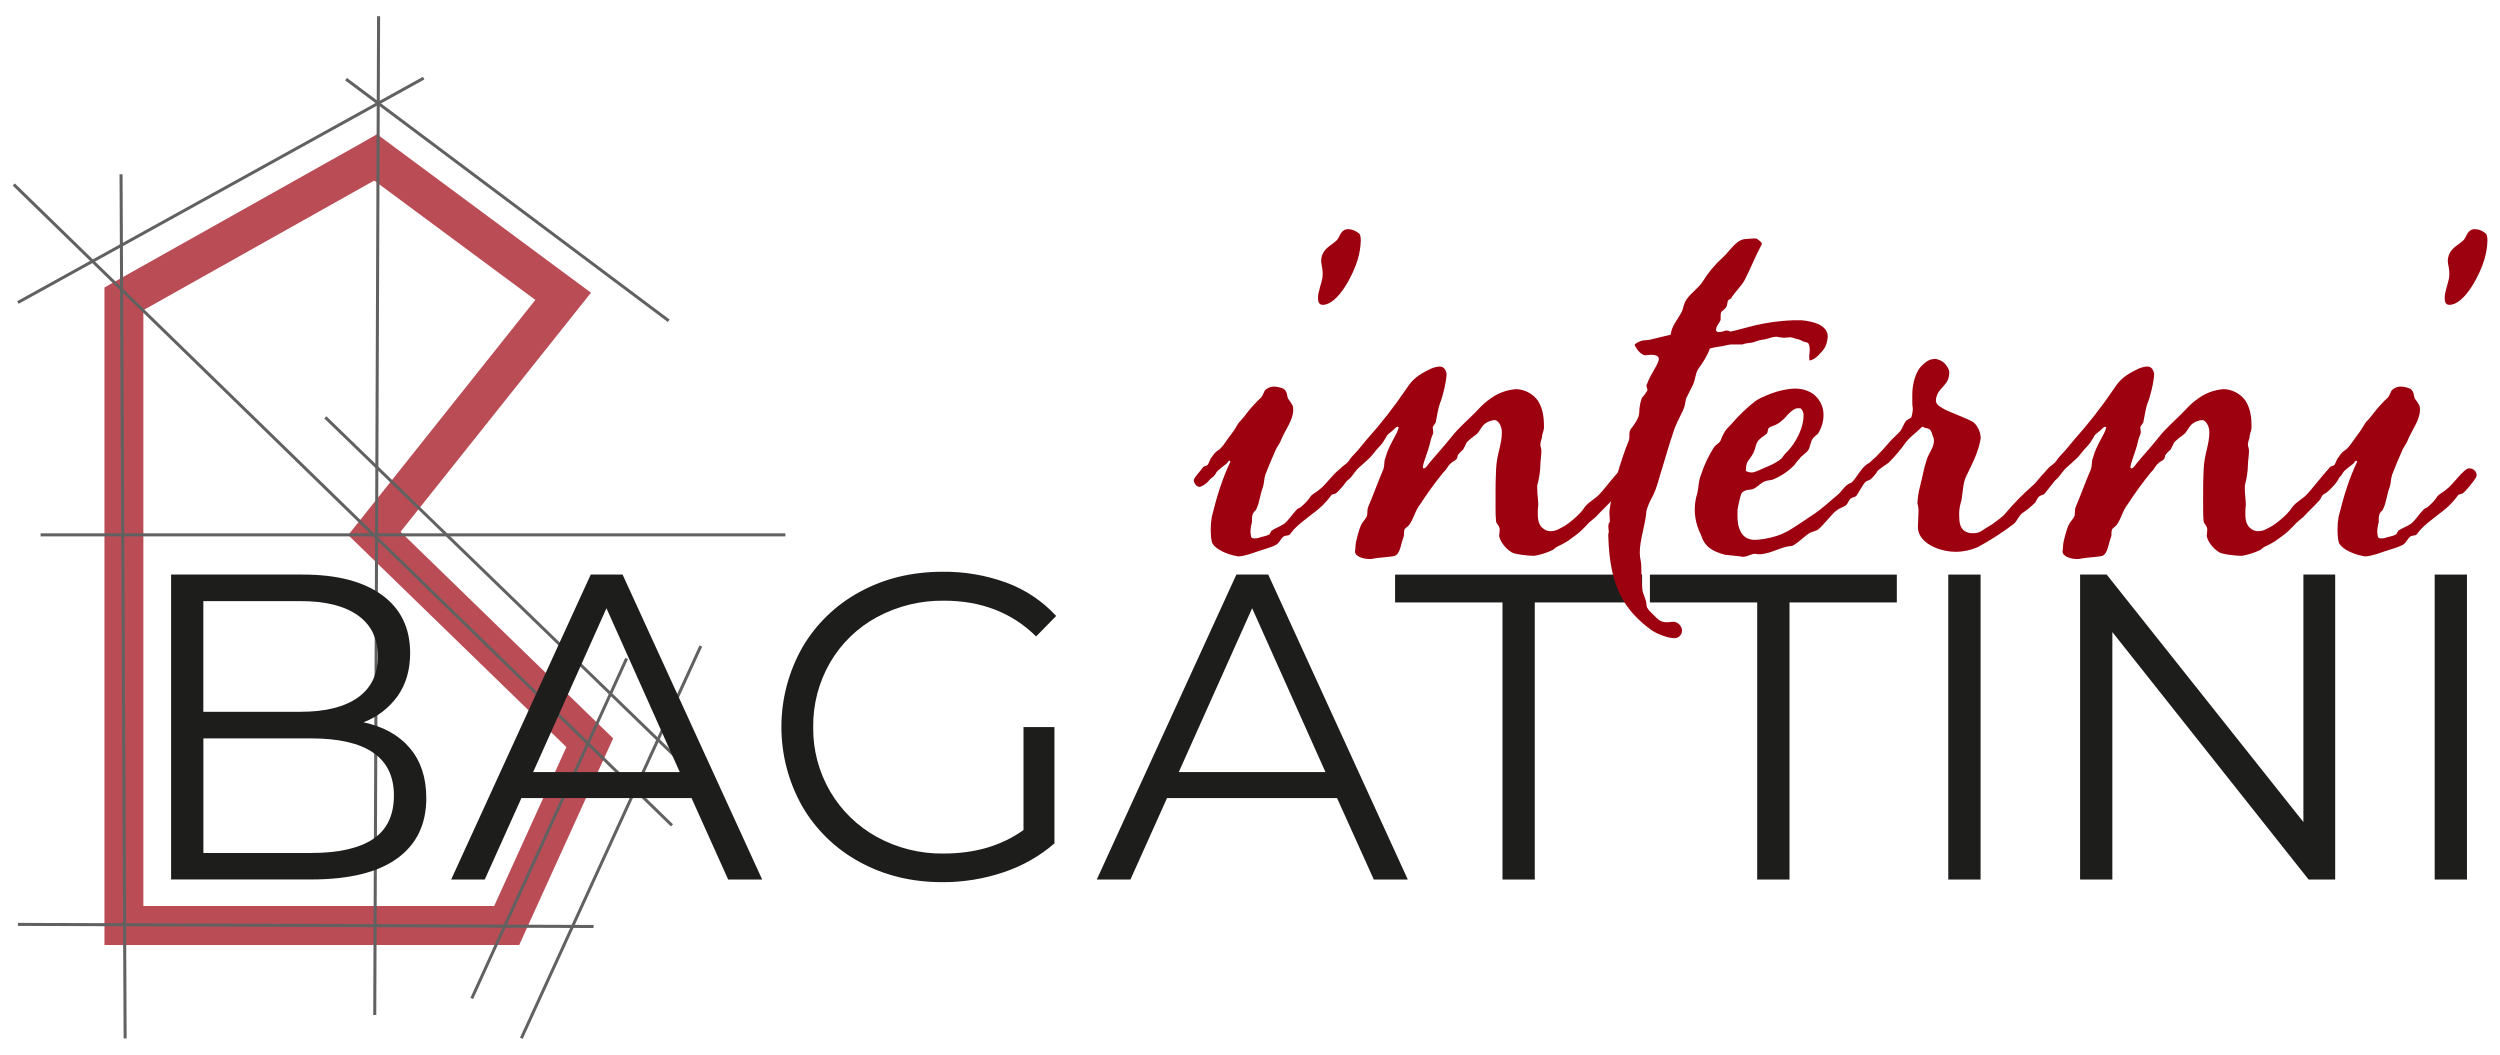<?xml version="1.0" encoding="UTF-8"?>
<svg xmlns="http://www.w3.org/2000/svg" width="173" height="73" viewBox="0 0 173 73" fill="none">
  <g opacity="0.7">
    <path d="M25.895 12.498L37.046 20.755L24.095 37.026L39.194 51.698L34.197 62.695H9.921V21.462L25.895 12.493M26.098 9.285L24.577 10.149L8.602 19.118L7.228 19.895V65.395H35.93L36.648 63.813L41.645 52.818L42.429 51.092L41.07 49.772L27.718 36.8L39.159 22.438L40.897 20.254L38.648 18.593L27.502 10.334L26.098 9.294V9.285Z" fill="#9D000E"></path>
    <path d="M1.026 12.693L0.879 12.844L46.425 57.191L46.572 57.04L1.026 12.693Z" fill="#1D1E1C"></path>
    <path d="M8.482 12.058L8.271 12.059L8.554 71.856L8.764 71.855L8.482 12.058Z" fill="#1D1E1C"></path>
    <path d="M29.266 5.315L1.185 20.843L1.287 21.026L29.368 5.499L29.266 5.315Z" fill="#1D1E1C"></path>
    <path d="M26.093 1.121L25.827 70.236L26.038 70.237L26.303 1.121L26.093 1.121Z" fill="#1D1E1C"></path>
    <path d="M24.01 5.393L23.884 5.561L46.213 22.282L46.339 22.114L24.01 5.393Z" fill="#1D1E1C"></path>
    <path d="M22.585 28.805L22.439 28.954L46.713 52.482L46.858 52.332L22.585 28.805Z" fill="#1D1E1C"></path>
    <path d="M43.266 45.524L32.551 69.05L32.741 69.136L43.456 45.611L43.266 45.524Z" fill="#1D1E1C"></path>
    <path d="M48.4 44.662L35.981 71.805L36.172 71.893L48.591 44.749L48.4 44.662Z" fill="#1D1E1C"></path>
    <path d="M1.241 63.863L1.24 64.073L41.073 64.219L41.074 64.009L1.241 63.863Z" fill="#1D1E1C"></path>
    <path d="M54.35 36.907H2.809V37.118H54.35V36.907Z" fill="#1D1E1C"></path>
  </g>
  <path d="M28.367 51.774C29.122 52.669 29.5 53.82 29.5 55.227C29.5 57.036 28.831 58.427 27.492 59.398C26.154 60.369 24.176 60.856 21.56 60.859H11.84V39.76H20.956C23.312 39.76 25.138 40.232 26.435 41.177C27.732 42.121 28.381 43.458 28.382 45.188C28.382 46.355 28.096 47.345 27.523 48.157C26.931 48.987 26.107 49.622 25.153 49.982C26.541 50.282 27.613 50.88 28.367 51.774ZM14.071 41.599V49.255H20.802C22.515 49.255 23.833 48.928 24.756 48.275C25.68 47.621 26.143 46.672 26.146 45.427C26.146 44.181 25.683 43.231 24.756 42.578C23.83 41.924 22.512 41.597 20.802 41.597L14.071 41.599ZM25.814 58.062C26.777 57.42 27.259 56.414 27.259 55.045C27.259 52.413 25.347 51.097 21.523 51.097H14.075V59.026H21.525C23.42 59.026 24.851 58.704 25.817 58.062H25.814Z" fill="#1D1E1C"></path>
  <path d="M47.854 55.227H36.081L33.545 60.864H31.22L40.879 39.76H43.083L52.743 60.864H50.389L47.854 55.227ZM47.038 53.426L41.967 42.09L36.895 53.426H47.038Z" fill="#1D1E1C"></path>
  <path d="M70.826 50.312H72.968V58.363C71.943 59.249 70.753 59.925 69.467 60.353C68.096 60.819 66.657 61.053 65.21 61.046C63.098 61.046 61.197 60.584 59.506 59.659C57.848 58.767 56.469 57.434 55.521 55.809C54.571 54.13 54.072 52.234 54.072 50.306C54.072 48.377 54.571 46.482 55.521 44.803C56.469 43.178 57.848 41.846 59.506 40.952C61.196 40.028 63.107 39.566 65.24 39.566C66.754 39.548 68.259 39.809 69.679 40.334C70.98 40.819 72.147 41.603 73.087 42.624L71.699 44.041C70.029 42.394 67.906 41.569 65.33 41.568C63.714 41.545 62.119 41.934 60.696 42.699C59.346 43.426 58.223 44.511 57.451 45.834C56.661 47.193 56.254 48.741 56.274 50.312C56.252 51.879 56.659 53.422 57.451 54.774C58.225 56.094 59.342 57.181 60.683 57.919C62.097 58.694 63.689 59.089 65.302 59.064C67.475 59.064 69.317 58.521 70.826 57.436V50.312Z" fill="#1D1E1C"></path>
  <path d="M92.524 55.227H80.757L78.228 60.864H75.897L85.557 39.76H87.761L97.42 60.864H95.067L92.524 55.227ZM91.721 53.426L86.648 42.09L81.572 53.426H91.721Z" fill="#1D1E1C"></path>
  <path d="M103.972 41.689H96.54V39.763H113.632V41.689H106.206V60.864H103.972V41.689Z" fill="#1D1E1C"></path>
  <path d="M121.598 41.689H114.174V39.763H131.26V41.689H123.834V60.864H121.598V41.689Z" fill="#1D1E1C"></path>
  <path d="M134.821 39.76H137.056V60.864H134.821V39.76Z" fill="#1D1E1C"></path>
  <path d="M161.595 39.76V60.864H159.756L146.175 43.739V60.864H143.942V39.76H145.783L159.395 56.885V39.76H161.595Z" fill="#1D1E1C"></path>
  <path d="M168.48 39.76H170.714V60.864H168.48V39.76Z" fill="#1D1E1C"></path>
  <path d="M88.206 26.755C88.415 26.768 88.62 26.816 88.813 26.896C89.17 27.146 88.99 27.466 89.205 27.679C89.296 27.805 89.379 27.936 89.454 28.072C89.483 28.164 89.495 28.26 89.489 28.356C89.489 29.104 88.919 29.744 88.6 30.564C88.527 30.742 88.349 30.955 88.278 31.133C88.028 31.703 87.779 32.272 87.565 32.842C87.457 33.163 87.494 33.411 87.387 33.731C87.208 34.159 87.173 34.764 86.924 35.261C86.889 35.369 86.781 35.334 86.674 35.618C86.645 35.71 86.633 35.807 86.638 35.903V36.117C86.573 36.349 86.538 36.588 86.532 36.829C86.532 36.935 86.567 37.007 86.567 37.078C86.567 37.22 86.674 37.256 86.781 37.256C86.889 37.261 86.998 37.249 87.102 37.22C87.351 37.113 87.53 37.148 87.851 36.972L87.992 36.721C88.278 36.543 88.562 36.437 88.848 36.259C89.205 35.974 89.419 35.582 89.738 35.261C89.811 35.156 89.989 35.156 90.06 35.048C90.309 34.846 90.526 34.606 90.702 34.337C90.808 34.194 91.165 34.016 91.308 33.874C91.735 33.59 92.519 32.414 92.876 32.414C92.941 32.408 93.008 32.415 93.071 32.435C93.133 32.456 93.192 32.489 93.242 32.532C93.292 32.575 93.332 32.628 93.361 32.687C93.39 32.747 93.407 32.811 93.41 32.877C93.412 32.927 93.4 32.977 93.375 33.02C93.267 33.233 92.626 34.052 92.411 34.159L92.161 34.23C91.966 34.495 91.751 34.745 91.518 34.977C90.876 35.582 90.129 36.009 89.522 36.651L89.237 37.007C89.129 37.078 88.987 37.042 88.845 37.113C88.667 37.22 88.559 37.504 88.381 37.647C88.097 37.861 87.348 38.039 87.062 38.146C86.741 38.252 86.098 38.502 85.673 38.502C85.602 38.502 85.567 38.465 85.494 38.465C84.924 38.359 84.176 38.039 83.927 37.647C83.819 37.504 83.784 37.078 83.784 36.651C83.782 36.352 83.806 36.054 83.856 35.76C84.211 34.337 84.568 33.161 85.141 31.951C85.14 31.933 85.132 31.916 85.119 31.903C85.106 31.89 85.089 31.882 85.07 31.881C85 31.881 85 31.987 84.821 32.13C84.623 32.273 84.432 32.427 84.251 32.592C84.144 32.699 84.108 32.842 84.001 32.948C83.893 33.054 83.752 33.126 83.679 33.233C83.512 33.444 83.29 33.604 83.037 33.696C82.752 33.696 82.609 33.375 82.609 33.233C82.609 33.055 83.109 32.556 83.215 32.378C83.287 32.236 83.464 32.272 83.572 32.165C83.679 32.022 83.715 31.773 83.858 31.631C83.929 31.515 84.012 31.407 84.107 31.31C84.213 31.202 84.356 31.132 84.428 31.059C84.749 30.739 84.927 30.384 85.213 30.028C85.605 29.529 85.57 29.386 85.89 29.065C86.14 28.815 86.424 28.353 86.816 27.961C86.962 27.798 87.117 27.644 87.281 27.499C87.565 27.071 87.387 27.036 87.814 26.822C87.937 26.769 88.072 26.746 88.206 26.755ZM93.989 16.11C94.132 16.182 94.167 16.395 94.167 16.644C94.153 17.09 94.082 17.533 93.953 17.961C93.667 18.957 92.599 21.095 91.529 21.095C91.279 21.095 91.208 20.881 91.208 20.631C91.202 20.511 91.214 20.391 91.243 20.275C91.386 19.633 91.529 19.386 91.529 18.991C91.535 18.836 91.523 18.68 91.494 18.528C91.458 18.376 91.434 18.221 91.422 18.066C91.427 17.894 91.463 17.725 91.529 17.567C91.743 17.105 92.207 16.925 92.527 16.604C92.74 16.355 92.776 15.856 93.311 15.856C93.555 15.87 93.789 15.958 93.981 16.11H93.989Z" fill="#9D000E"></path>
  <path d="M103.929 29.922C103.929 29.425 103.644 29.068 103.431 29.068C103.17 29.09 102.921 29.189 102.717 29.352C102.396 29.673 102.433 29.851 102.112 30.1C101.894 30.246 101.691 30.413 101.506 30.599L101.257 31.096C100.901 31.417 100.864 31.525 100.864 31.56C100.856 31.636 100.832 31.709 100.793 31.773C100.65 31.916 100.472 31.951 100.366 32.094C100.187 32.236 100.115 32.486 99.901 32.664C99.326 33.369 98.79 34.106 98.295 34.87C97.903 35.369 97.831 35.903 97.511 36.33C97.439 36.437 97.225 36.543 97.19 36.651C97.159 36.742 97.147 36.839 97.155 36.935C97.163 37.02 97.151 37.106 97.119 37.185C96.941 37.612 96.906 38.324 96.512 38.469C96.263 38.541 95.372 38.576 94.906 38.682H94.728C94.406 38.682 93.764 38.541 93.764 38.149C93.799 38.007 93.799 37.65 93.834 37.508C94.191 35.977 94.299 36.263 94.583 35.728C94.655 35.55 94.583 35.265 94.691 35.051C95.012 34.304 95.367 33.307 95.724 32.484C95.831 32.199 95.759 31.915 95.866 31.701C96.115 30.739 96.686 30.097 96.793 29.564C96.758 29.564 96.723 29.529 96.686 29.529C96.58 29.564 96.472 29.742 96.08 30.028C95.939 30.134 95.796 30.562 95.475 30.881C95.153 31.201 94.94 31.558 94.691 31.772L93.942 32.449C93.621 32.805 93.55 33.019 93.299 33.197C93.192 33.302 92.943 33.302 92.835 33.302C92.765 33.302 92.728 33.302 92.692 33.267C92.588 33.171 92.514 33.048 92.479 32.911C92.537 32.708 92.647 32.523 92.8 32.377C92.943 32.234 93.084 32.163 93.227 32.02C93.406 31.842 93.37 31.772 93.727 31.416C94.011 31.132 94.297 30.74 94.546 30.453C95.553 29.331 96.482 28.141 97.327 26.893C97.754 26.217 98.181 25.93 98.894 25.576C99.115 25.457 99.358 25.384 99.608 25.362C99.892 25.362 100.035 25.54 100.105 25.861C100.105 26.395 99.784 27.605 99.678 27.819C99.5 28.282 99.465 28.709 99.357 29.208C99.322 29.314 99.18 29.457 99.143 29.563C99.162 29.669 99.174 29.776 99.18 29.884C99.186 29.945 99.173 30.007 99.143 30.062C98.967 30.453 98.967 30.739 98.822 31.13C98.679 31.592 98.465 32.126 98.465 32.304C98.465 32.34 98.465 32.41 98.501 32.41C98.607 32.41 98.644 32.41 98.928 32.019C99.641 31.165 99.784 31.056 100.497 30.169C100.852 29.705 101.566 29.065 101.993 28.639C102.385 28.247 102.598 27.961 103.063 27.64C103.605 27.216 104.264 26.967 104.952 26.928C105.238 26.944 105.517 27.022 105.77 27.158C106.023 27.294 106.242 27.483 106.413 27.713C106.735 28.21 106.841 28.78 106.841 29.457V29.635C106.805 29.919 106.698 30.026 106.698 30.31C106.642 30.447 106.606 30.591 106.592 30.739C106.586 30.811 106.598 30.885 106.627 30.952C106.658 31.043 106.67 31.14 106.662 31.236C106.662 31.522 106.592 31.913 106.592 32.199C106.578 32.669 106.506 33.136 106.377 33.588V33.837C106.377 34.193 106.449 34.655 106.449 34.941C106.422 35.129 106.411 35.32 106.413 35.51C106.413 36.08 106.519 36.399 106.841 36.614C106.985 36.718 107.162 36.768 107.34 36.755C107.695 36.755 107.983 36.542 108.266 36.399C108.64 36.153 108.987 35.867 109.3 35.545C109.657 35.189 109.549 35.154 109.906 34.833L110.548 34.336C110.977 33.944 112.082 32.41 112.366 32.341C112.446 32.306 112.53 32.282 112.615 32.271C112.652 32.271 112.758 32.271 112.794 32.306C112.851 32.361 112.896 32.428 112.927 32.501C112.958 32.575 112.973 32.653 112.972 32.733C112.978 32.794 112.965 32.856 112.937 32.911C112.937 33.232 112.331 33.837 112.117 34.015C112.01 34.121 111.867 34.158 111.761 34.264C111.689 34.336 111.618 34.549 111.547 34.62C111.12 35.083 110.656 35.51 110.442 35.759L109.978 36.15C109.48 36.649 109.515 36.72 108.445 37.468C108.228 37.6 108.002 37.719 107.769 37.824C107.662 37.859 107.52 38.037 107.413 38.072C107.017 38.261 106.597 38.393 106.164 38.464C105.737 38.464 104.81 38.358 104.597 38.215C104.255 38 103.983 37.691 103.813 37.325C103.778 37.246 103.754 37.162 103.742 37.076C103.742 36.97 103.778 36.827 103.778 36.684C103.783 36.612 103.771 36.538 103.742 36.471C103.705 36.364 103.529 36.185 103.529 36.08C103.499 35.772 103.486 35.463 103.492 35.154V34.013C103.492 33.657 103.492 33.23 103.529 32.483C103.567 31.446 103.929 30.777 103.929 29.922Z" fill="#9D000E"></path>
  <path d="M113.65 40.781C113.65 41.029 113.936 41.491 113.936 41.847C113.936 42.133 114.22 42.346 114.684 42.81C114.774 42.896 114.88 42.963 114.996 43.006C115.113 43.049 115.237 43.068 115.361 43.06C115.539 43.06 115.682 43.023 115.825 43.023C115.945 43.039 116.058 43.087 116.153 43.163C116.247 43.238 116.319 43.338 116.36 43.452C116.389 43.519 116.401 43.592 116.395 43.665C116.391 43.736 116.373 43.804 116.342 43.868C116.311 43.931 116.268 43.988 116.215 44.034C116.162 44.08 116.1 44.116 116.033 44.138C115.966 44.16 115.895 44.168 115.825 44.163C115.753 44.163 115.611 44.127 115.539 44.127C115.126 44.033 114.73 43.877 114.363 43.665C112.331 42.205 111.404 40.532 111.298 37.187C111.281 37.055 111.293 36.922 111.334 36.795C111.314 36.677 111.302 36.558 111.298 36.439C111.298 36.296 111.334 36.153 111.404 36.118C111.404 35.87 111.369 35.654 111.369 35.406C111.547 33.91 112.153 31.846 112.723 30.458C112.795 30.209 112.688 29.888 112.866 29.675C113.08 29.391 113.436 28.927 113.436 28.536C113.441 28.196 113.501 27.86 113.615 27.539C113.765 27.377 113.897 27.198 114.007 27.005C114.007 26.898 113.936 26.792 113.936 26.684C113.933 26.665 113.935 26.646 113.942 26.627C113.948 26.609 113.958 26.592 113.971 26.578C114.22 25.866 114.79 25.189 114.79 24.833C114.79 24.584 114.434 24.549 114.255 24.549C114.114 24.549 114.007 24.584 113.865 24.584C113.544 24.584 113.152 24.05 113.117 23.837C113.292 23.693 113.5 23.596 113.722 23.552C113.963 23.549 114.203 23.513 114.434 23.445L115.611 23.161C115.682 22.555 116.039 22.198 116.287 21.736C116.466 21.488 116.466 21.202 116.609 20.883C116.895 20.349 117.463 20.028 117.82 19.493C118.201 18.872 118.669 18.308 119.211 17.82C119.709 17.393 120.138 16.537 120.849 16.537C120.957 16.537 121.206 16.501 121.349 16.501C121.42 16.501 121.563 16.501 121.598 16.537C121.67 16.607 121.919 16.75 121.919 16.857C121.922 16.877 121.92 16.896 121.914 16.915C121.908 16.934 121.897 16.951 121.884 16.965C121.457 17.748 121.171 18.531 120.708 19.421C120.457 19.848 119.995 20.275 119.781 20.668C119.709 20.668 119.674 20.738 119.603 20.774C119.495 20.916 119.566 21.059 119.46 21.236C119.46 21.308 119.139 21.557 119.103 21.592C119.076 21.685 119.064 21.781 119.068 21.878V22.126C118.996 22.375 118.747 22.518 118.747 22.874C118.767 22.904 118.793 22.929 118.824 22.947C118.855 22.966 118.889 22.977 118.925 22.981C119.059 22.982 119.192 22.958 119.317 22.909C119.359 22.881 119.41 22.869 119.46 22.874C119.56 22.871 119.658 22.896 119.744 22.946C120.138 22.874 120.565 22.731 120.885 22.66C121.942 22.367 123.031 22.199 124.128 22.162H124.663C125.448 22.234 126.481 22.482 126.481 23.301C126.41 24.085 126.125 24.263 125.768 24.653C125.697 24.725 125.411 24.939 125.233 24.939C125.198 24.939 125.198 24.725 125.198 24.618C125.224 24.453 125.235 24.287 125.233 24.12C125.227 24.011 125.203 23.902 125.162 23.8C125.09 23.657 124.913 23.692 124.77 23.622C124.617 23.531 124.447 23.47 124.271 23.443C124.147 23.388 124.014 23.352 123.879 23.337C123.773 23.337 123.665 23.373 123.416 23.373C123.26 23.359 123.105 23.335 122.952 23.301C122.631 23.301 122.489 23.408 122.133 23.479C121.384 23.586 121.527 23.692 121.063 23.729C120.893 23.744 120.726 23.779 120.565 23.835H119.96C119.827 23.827 119.695 23.839 119.566 23.87C119.033 24.013 118.782 23.978 118.319 24.12C118.177 24.582 117.82 25.117 117.536 25.508C117.322 25.792 117.322 26.291 117.144 26.647L116.679 27.573C116.609 27.857 116.609 28.107 116.466 28.391C116.252 28.855 115.931 29.425 115.79 29.922C115.504 30.742 115.29 31.56 115.041 32.343C114.79 33.091 114.684 33.731 114.328 34.408C114.161 34.7 114.029 35.011 113.936 35.334C113.865 36.33 113.472 37.326 113.472 38.252C113.478 38.455 113.502 38.658 113.544 38.857C113.615 39.213 113.544 39.818 113.65 40.781Z" fill="#9D000E"></path>
  <path d="M128.441 34.334C128.333 34.405 128.12 34.44 128.049 34.511C127.906 34.653 127.871 34.867 127.728 34.974C127.514 35.117 127.3 35.152 127.085 35.33C126.799 35.508 126.121 36.434 125.8 36.648C125.586 36.79 125.336 36.79 125.158 36.932C124.907 37.074 124.194 37.787 123.945 37.787C123.232 37.822 122.52 38.356 121.696 38.356C121.625 38.356 121.518 38.321 121.447 38.321C121.198 38.321 120.912 38.534 120.592 38.534C120.52 38.534 120.485 38.499 120.414 38.499C120.343 38.499 119.45 38.392 119.38 38.392C118.453 38.143 117.955 37.822 117.704 37.004C117.6 36.811 117.516 36.608 117.455 36.397C117.218 35.657 117.218 34.86 117.455 34.119C117.563 33.657 117.526 33.301 117.704 32.874C117.924 32.183 118.236 31.525 118.631 30.917C118.666 30.845 118.988 30.631 119.023 30.561C119.131 30.382 119.131 30.24 119.309 29.954C119.45 29.67 119.666 29.527 119.844 29.312C120.335 28.736 120.884 28.211 121.482 27.746C121.911 27.461 123.158 26.891 124.263 26.891C124.798 26.891 125.403 27.106 125.725 27.498C126.025 27.829 126.19 28.261 126.187 28.707C126.188 29.175 126.051 29.633 125.795 30.025C125.681 30.11 125.573 30.205 125.474 30.309C125.26 30.559 125.296 30.915 125.117 31.164C124.976 31.377 124.619 31.555 124.512 31.769C124.386 31.883 124.278 32.014 124.191 32.16C123.76 32.611 123.237 32.963 122.658 33.193C122.621 33.229 122.302 33.229 122.159 33.299C121.91 33.37 121.694 33.62 121.516 33.726C121.124 34.012 120.946 33.763 120.552 34.082C120.446 34.19 120.303 34.902 120.268 35.08C120.236 35.232 120.224 35.387 120.233 35.542C120.226 35.768 120.238 35.995 120.268 36.219C120.446 37.182 120.98 37.358 121.444 37.358C121.671 37.35 121.898 37.326 122.122 37.286C123.476 37.038 123.795 36.717 125.365 35.682C125.935 35.326 126.65 34.684 127.146 34.257C127.432 34.044 127.681 33.545 128.038 33.439C128.394 33.333 128.892 31.979 129.605 31.979C129.748 31.979 129.927 32.086 129.927 32.227C129.938 32.386 129.914 32.544 129.854 32.691C129.784 32.904 129.249 33.19 129.071 33.367C128.868 33.59 128.547 34.23 128.441 34.334ZM124.414 28.247C124.236 28.247 124.093 28.353 123.879 28.531C123.63 28.744 123.558 28.922 123.273 29.136C122.844 29.492 122.703 29.421 122.417 29.599C122.311 29.705 122.347 29.884 122.274 29.991C122.133 30.132 121.919 30.24 121.776 30.382C121.455 30.666 121.526 30.987 121.312 31.379C121.063 31.878 120.814 31.841 120.814 32.589C120.944 32.662 121.092 32.699 121.241 32.696C121.455 32.696 121.99 32.41 122.346 32.269C122.664 32.142 122.963 31.973 123.236 31.767C123.344 31.696 123.415 31.518 123.522 31.411C124.414 30.557 124.807 29.453 124.807 28.776C124.814 28.686 124.801 28.595 124.771 28.509C124.74 28.423 124.692 28.345 124.629 28.279C124.592 28.25 124.52 28.25 124.414 28.25V28.247Z" fill="#9D000E"></path>
  <path d="M134.89 25.792C134.884 25.937 134.86 26.081 134.82 26.221C134.677 26.647 134.177 26.931 134.036 27.36C133.994 27.462 133.97 27.57 133.963 27.681C133.963 27.966 134.142 28.074 134.428 28.252C134.82 28.5 136.28 28.998 136.601 29.248C136.886 29.532 137.053 29.913 137.065 30.315C137.065 30.387 137.028 30.458 137.028 30.53C136.852 31.419 136.386 32.274 136.064 32.95C135.78 33.519 135.851 34.302 135.672 34.836C135.603 35.091 135.569 35.354 135.573 35.618C135.573 36.187 135.644 36.543 135.965 36.757C136.126 36.854 136.312 36.903 136.5 36.9C136.962 36.9 137.105 36.757 137.425 36.543L137.889 36.259C138.246 35.974 138.567 35.796 138.816 35.476C139.376 34.816 139.983 34.197 140.633 33.625C141.025 33.339 141.524 32.341 142.167 32.341C142.237 32.377 142.416 32.412 142.451 32.484C142.507 32.557 142.544 32.642 142.557 32.733C142.548 32.786 142.524 32.836 142.486 32.876C142.237 33.232 141.738 33.838 141.489 34.159C141.381 34.265 141.238 34.265 141.132 34.337C140.989 34.443 140.919 34.658 140.848 34.764C140.587 35.029 140.3 35.268 139.992 35.476C139.706 35.653 139.6 36.046 139.349 36.259C138.56 36.855 137.727 37.392 136.858 37.864C136.374 38.075 135.852 38.185 135.324 38.185C134.434 38.185 133.221 37.793 132.829 36.975C132.74 36.786 132.704 36.576 132.723 36.368C132.723 36.084 132.759 35.764 132.759 35.443C132.773 35.238 132.748 35.033 132.686 34.838C132.703 34.441 132.763 34.047 132.865 33.663C133.043 32.986 133.115 32.454 133.329 31.812C133.435 31.421 133.828 30.958 133.828 30.528C133.834 30.443 133.822 30.358 133.791 30.278C133.613 29.887 133.721 29.673 133.186 29.603C133.147 29.564 133.097 29.539 133.043 29.53C133.008 29.53 132.972 29.566 132.937 29.603C132.545 29.994 132.188 30.208 131.867 30.634C131.514 31.129 131.121 31.593 130.691 32.022C130.442 32.2 129.978 32.486 129.835 32.699C129.586 33.055 129.443 33.269 129.124 33.269C129.023 33.264 128.927 33.227 128.85 33.162C128.773 33.098 128.719 33.01 128.696 32.913C128.699 32.872 128.71 32.832 128.728 32.795C128.746 32.759 128.771 32.726 128.802 32.699C129.022 32.477 129.224 32.239 129.408 31.987C129.532 31.861 129.663 31.742 129.8 31.631C130.121 31.31 130.513 30.883 130.905 30.421C131.119 30.208 131.332 30.029 131.511 29.816C131.618 29.673 131.796 29.247 131.832 29.211C131.939 29.033 132.081 29.033 132.259 28.89C132.329 28.683 132.365 28.467 132.367 28.249C132.336 28.096 132.324 27.94 132.331 27.785V27.286C132.331 26.61 132.545 25.649 133.08 25.223C133.209 25.084 133.367 24.975 133.543 24.902C133.659 24.867 133.778 24.843 133.899 24.83C134.154 24.861 134.391 24.974 134.577 25.151C134.747 25.366 134.89 25.544 134.89 25.792Z" fill="#9D000E"></path>
  <path d="M152.887 29.922C152.887 29.425 152.603 29.068 152.388 29.068C152.127 29.09 151.88 29.189 151.676 29.352C151.355 29.673 151.39 29.851 151.071 30.1C150.853 30.246 150.649 30.413 150.463 30.599L150.214 31.096C149.858 31.417 149.823 31.525 149.823 31.56C149.815 31.636 149.791 31.709 149.752 31.773C149.609 31.916 149.431 31.951 149.323 32.094C149.145 32.236 149.074 32.486 148.86 32.664C148.285 33.369 147.749 34.106 147.254 34.87C146.862 35.369 146.791 35.903 146.47 36.33C146.399 36.437 146.186 36.543 146.149 36.651C146.118 36.742 146.105 36.839 146.114 36.935C146.122 37.02 146.11 37.106 146.078 37.185C145.9 37.612 145.865 38.324 145.473 38.469C145.224 38.541 144.332 38.576 143.866 38.682H143.69C143.368 38.682 142.726 38.541 142.726 38.149C142.761 38.007 142.761 37.65 142.796 37.508C143.153 35.977 143.259 36.263 143.545 35.728C143.616 35.55 143.545 35.265 143.651 35.051C143.972 34.304 144.329 33.307 144.686 32.484C144.792 32.199 144.721 31.915 144.828 31.701C145.077 30.739 145.648 30.097 145.755 29.564C145.718 29.564 145.683 29.529 145.648 29.529C145.54 29.564 145.434 29.742 145.042 30.028C144.899 30.134 144.756 30.562 144.437 30.881C144.117 31.201 143.902 31.558 143.651 31.772L142.903 32.449C142.581 32.805 142.511 33.019 142.26 33.197C142.154 33.302 141.903 33.302 141.797 33.302C141.725 33.302 141.69 33.302 141.654 33.267C141.55 33.172 141.476 33.048 141.441 32.911C141.499 32.708 141.61 32.523 141.762 32.377C141.905 32.234 142.048 32.163 142.191 32.02C142.369 31.842 142.332 31.772 142.689 31.416C142.975 31.132 143.259 30.74 143.51 30.453C144.516 29.331 145.445 28.142 146.289 26.893C146.718 26.217 147.145 25.93 147.856 25.576C148.077 25.457 148.32 25.384 148.57 25.362C148.856 25.362 148.998 25.54 149.069 25.861C149.069 26.395 148.748 27.605 148.642 27.819C148.464 28.282 148.428 28.709 148.321 29.208C148.285 29.314 148.142 29.457 148.107 29.563C148.125 29.669 148.137 29.776 148.142 29.884C148.148 29.945 148.136 30.007 148.107 30.062C147.929 30.453 147.929 30.739 147.786 31.13C147.643 31.592 147.429 32.126 147.429 32.304C147.429 32.34 147.429 32.41 147.466 32.41C147.572 32.41 147.607 32.41 147.893 32.019C148.605 31.165 148.748 31.056 149.461 30.169C149.818 29.705 150.531 29.065 150.958 28.639C151.35 28.247 151.564 27.961 152.028 27.64C152.569 27.216 153.228 26.967 153.915 26.928C154.202 26.944 154.481 27.022 154.734 27.158C154.986 27.293 155.206 27.483 155.377 27.713C155.698 28.21 155.804 28.78 155.804 29.457V29.635C155.769 29.919 155.663 30.026 155.663 30.31C155.607 30.447 155.57 30.591 155.555 30.739C155.55 30.811 155.562 30.885 155.591 30.952C155.624 31.043 155.636 31.14 155.628 31.236C155.628 31.522 155.555 31.913 155.555 32.199C155.542 32.669 155.47 33.135 155.342 33.588V33.837C155.342 34.193 155.412 34.655 155.412 34.941C155.386 35.129 155.374 35.32 155.377 35.51C155.377 36.08 155.485 36.399 155.804 36.614C155.949 36.718 156.126 36.768 156.304 36.755C156.661 36.755 156.947 36.542 157.231 36.399C157.605 36.153 157.951 35.867 158.264 35.545C158.62 35.189 158.514 35.154 158.871 34.833L159.513 34.336C159.941 33.944 161.046 32.41 161.33 32.341C161.41 32.306 161.494 32.282 161.581 32.271C161.616 32.271 161.724 32.271 161.759 32.306C161.816 32.362 161.861 32.428 161.892 32.501C161.922 32.575 161.938 32.653 161.937 32.733C161.943 32.794 161.931 32.856 161.902 32.911C161.902 33.232 161.295 33.837 161.081 34.015C160.975 34.121 160.832 34.158 160.725 34.264C160.654 34.336 160.583 34.549 160.511 34.62C160.084 35.083 159.621 35.51 159.406 35.759L158.943 36.15C158.444 36.649 158.479 36.72 157.411 37.468C157.192 37.6 156.966 37.719 156.733 37.824C156.627 37.859 156.484 38.037 156.378 38.072C155.982 38.261 155.562 38.393 155.13 38.464C154.701 38.464 153.776 38.358 153.562 38.215C153.22 38 152.947 37.691 152.777 37.325C152.741 37.246 152.717 37.162 152.706 37.076C152.706 36.97 152.741 36.827 152.741 36.684C152.747 36.612 152.735 36.538 152.706 36.471C152.67 36.364 152.492 36.185 152.492 36.08C152.463 35.772 152.452 35.463 152.457 35.154V34.013C152.457 33.657 152.457 33.23 152.492 32.483C152.531 31.446 152.887 30.777 152.887 29.922Z" fill="#9D000E"></path>
  <path d="M166.18 26.755C166.388 26.768 166.592 26.816 166.785 26.896C167.142 27.146 166.963 27.466 167.177 27.679C167.268 27.805 167.351 27.936 167.426 28.072C167.455 28.164 167.467 28.26 167.461 28.356C167.461 29.104 166.891 29.744 166.572 30.564C166.499 30.742 166.321 30.955 166.25 31.133C166.001 31.703 165.751 32.272 165.537 32.842C165.431 33.163 165.466 33.411 165.359 33.731C165.18 34.159 165.145 34.764 164.896 35.261C164.861 35.369 164.753 35.334 164.647 35.618C164.617 35.71 164.604 35.806 164.61 35.903V36.117C164.545 36.349 164.51 36.588 164.504 36.829C164.504 36.935 164.54 37.007 164.54 37.078C164.54 37.22 164.647 37.256 164.753 37.256C164.861 37.261 164.97 37.249 165.074 37.22C165.323 37.113 165.502 37.148 165.823 36.972L165.964 36.721C166.25 36.543 166.535 36.437 166.821 36.259C167.177 35.974 167.391 35.582 167.712 35.261C167.783 35.156 167.961 35.156 168.033 35.048C168.284 34.846 168.5 34.606 168.676 34.337C168.782 34.194 169.138 34.016 169.281 33.874C169.709 33.59 170.493 32.414 170.849 32.414C170.915 32.408 170.981 32.415 171.044 32.435C171.107 32.456 171.165 32.489 171.215 32.532C171.265 32.575 171.306 32.628 171.335 32.687C171.364 32.747 171.381 32.811 171.384 32.877C171.385 32.927 171.373 32.977 171.349 33.02C171.241 33.233 170.6 34.052 170.385 34.159L170.134 34.23C169.939 34.495 169.725 34.745 169.492 34.977C168.849 35.582 168.102 36.009 167.497 36.651L167.211 37.007C167.103 37.078 166.962 37.042 166.819 37.113C166.641 37.22 166.533 37.504 166.356 37.647C166.07 37.861 165.322 38.039 165.036 38.146C164.715 38.252 164.072 38.502 163.646 38.502C163.576 38.502 163.54 38.465 163.468 38.465C162.898 38.359 162.149 38.039 161.9 37.647C161.793 37.504 161.757 37.078 161.757 36.651C161.755 36.352 161.78 36.054 161.83 35.76C162.186 34.337 162.541 33.161 163.115 31.951C163.114 31.933 163.106 31.916 163.093 31.903C163.08 31.89 163.062 31.882 163.044 31.881C162.973 31.881 162.973 31.987 162.795 32.13C162.596 32.273 162.406 32.427 162.225 32.592C162.117 32.699 162.082 32.842 161.974 32.948C161.867 33.054 161.725 33.126 161.653 33.233C161.486 33.444 161.264 33.604 161.01 33.696C160.726 33.696 160.583 33.375 160.583 33.233C160.583 33.055 161.083 32.556 161.189 32.378C161.261 32.236 161.439 32.272 161.545 32.165C161.653 32.022 161.688 31.773 161.831 31.631C161.902 31.515 161.986 31.407 162.08 31.31C162.188 31.202 162.329 31.132 162.402 31.059C162.723 30.739 162.899 30.384 163.185 30.028C163.577 29.529 163.542 29.386 163.862 29.065C164.112 28.815 164.397 28.353 164.789 27.961C164.934 27.798 165.089 27.644 165.253 27.499C165.537 27.071 165.359 27.036 165.786 26.822C165.91 26.769 166.045 26.746 166.18 26.755ZM171.953 16.11C172.096 16.182 172.131 16.395 172.131 16.644C172.117 17.09 172.046 17.533 171.917 17.961C171.631 18.957 170.563 21.095 169.493 21.095C169.244 21.095 169.172 20.881 169.172 20.631C169.166 20.511 169.179 20.391 169.209 20.275C169.35 19.633 169.493 19.386 169.493 18.991C169.499 18.836 169.487 18.68 169.458 18.528C169.422 18.376 169.398 18.221 169.386 18.066C169.391 17.894 169.428 17.725 169.493 17.567C169.707 17.105 170.171 16.925 170.491 16.604C170.705 16.355 170.742 15.856 171.275 15.856C171.522 15.868 171.759 15.957 171.953 16.11Z" fill="#9D000E"></path>
</svg>

